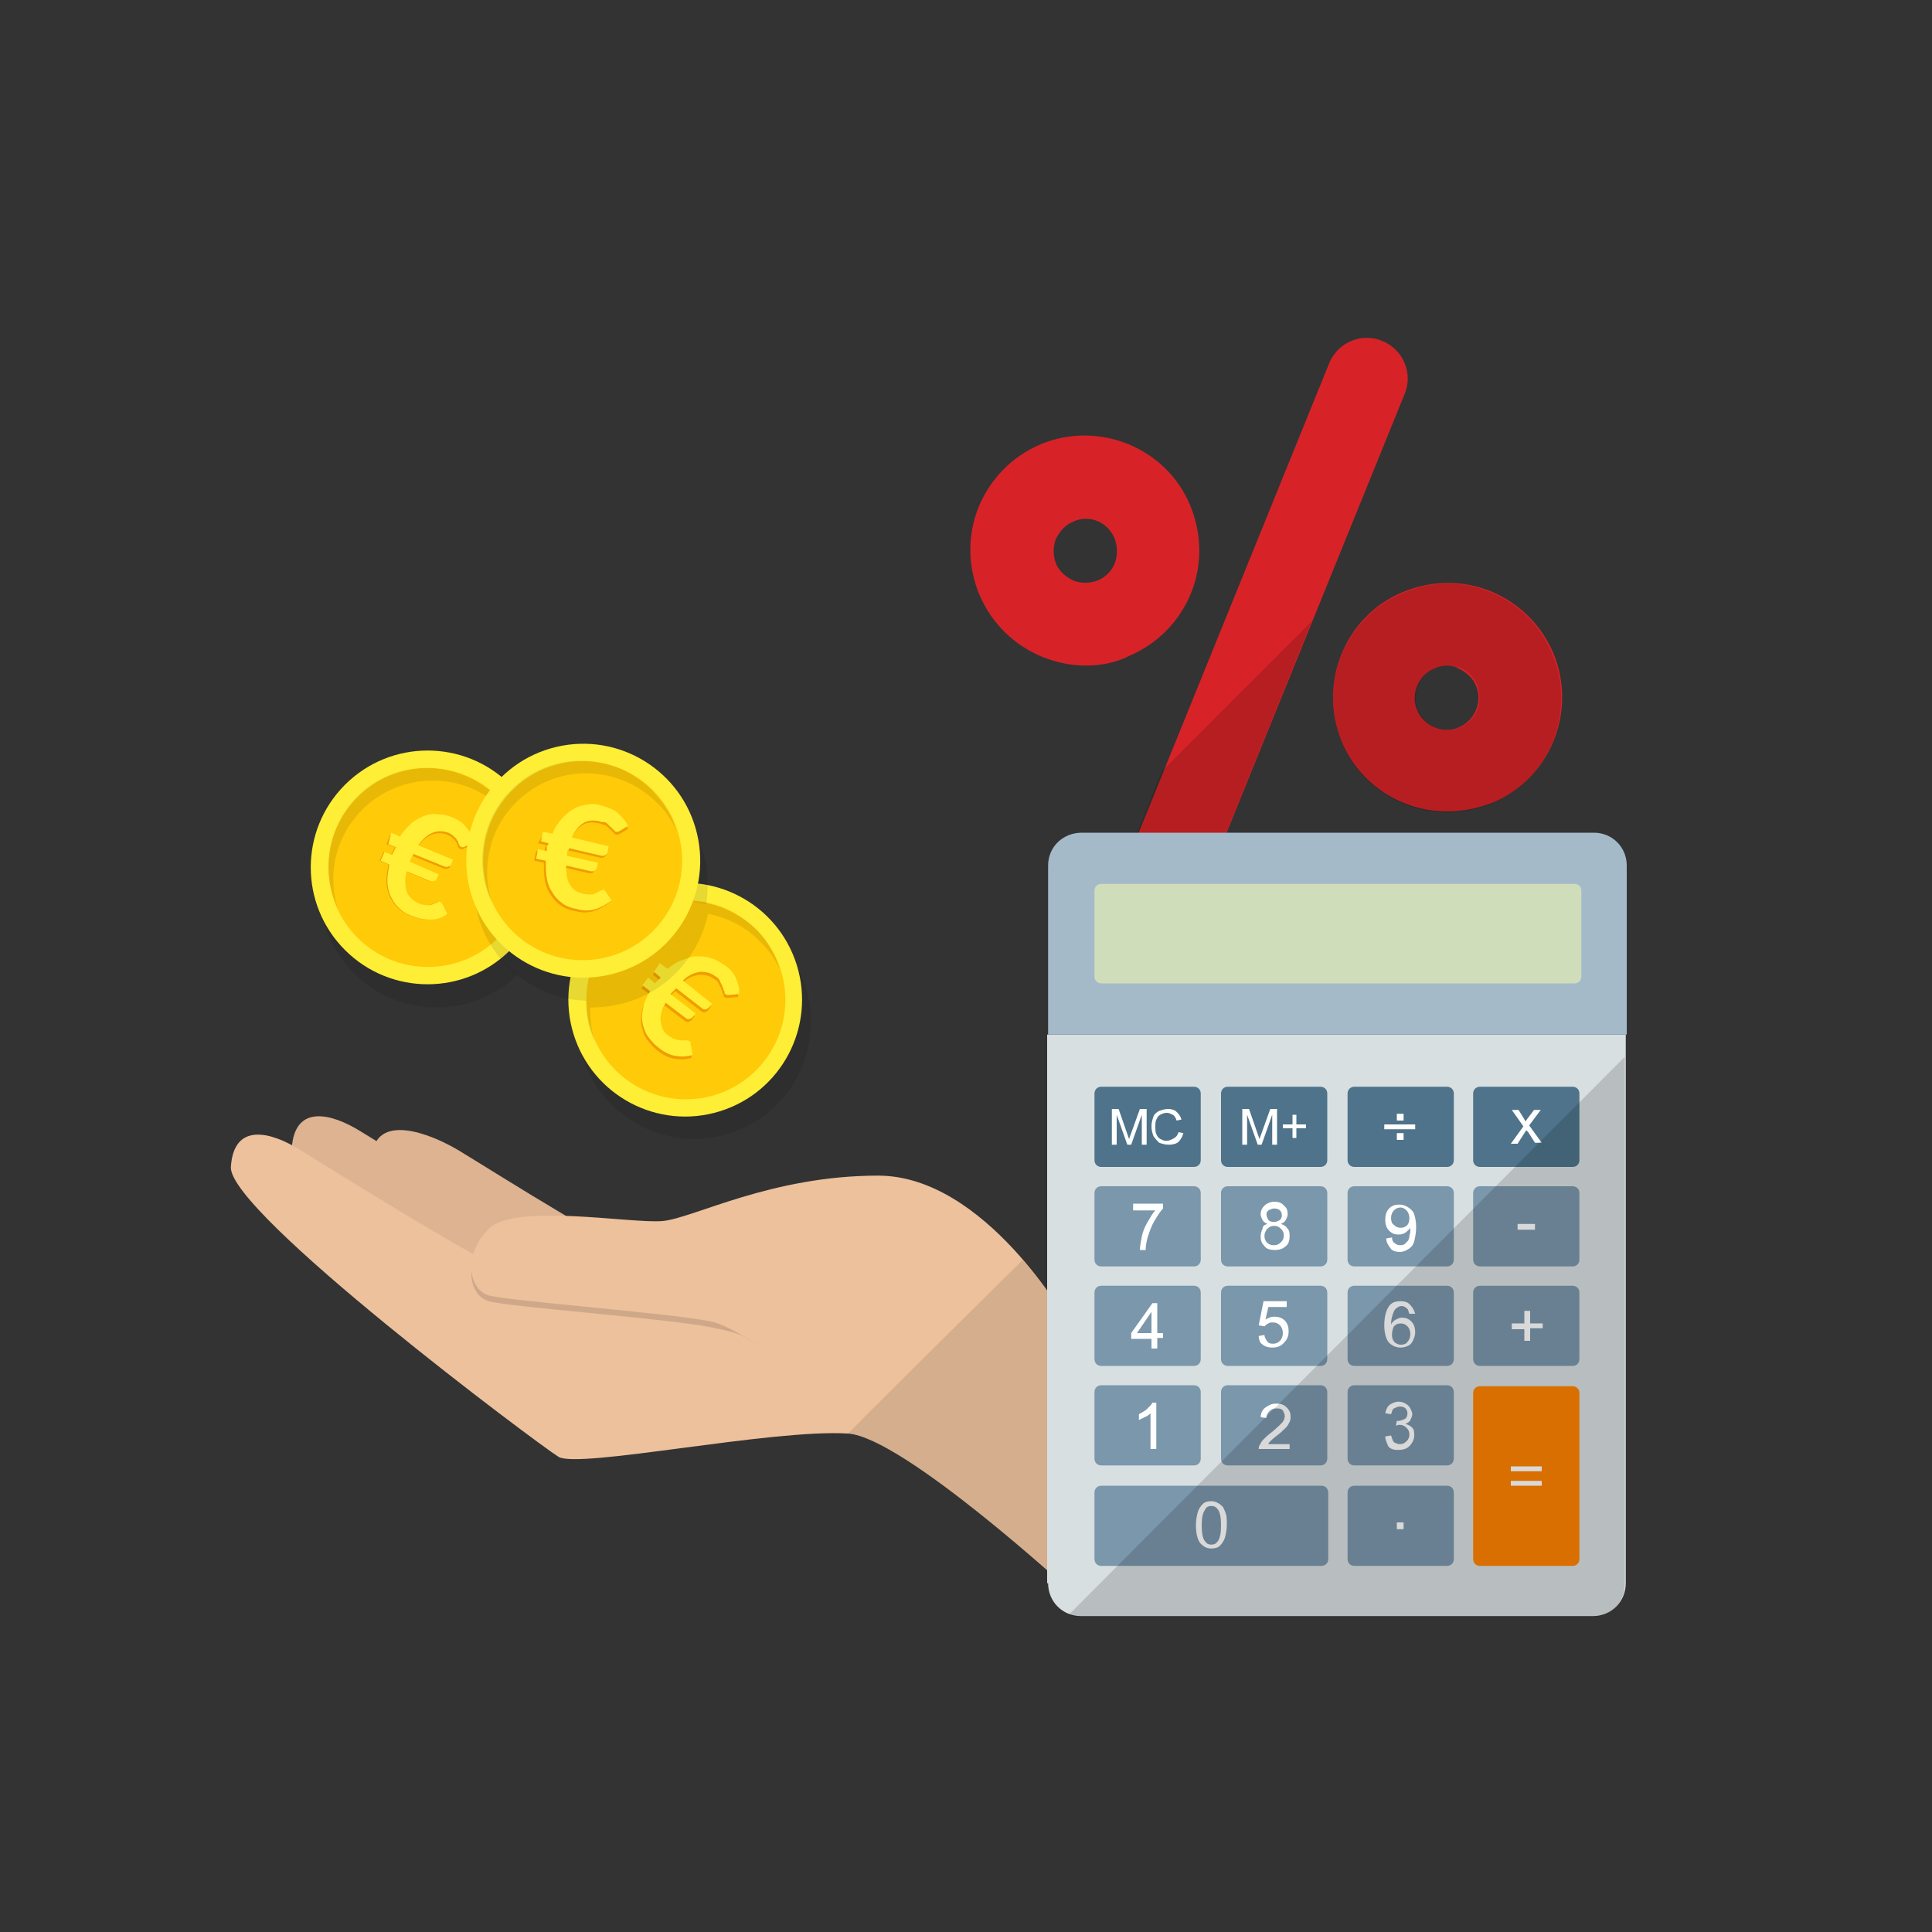 <?xml version="1.0" encoding="utf-8"?>
<!-- Generator: Adobe Illustrator 25.2.0, SVG Export Plug-In . SVG Version: 6.00 Build 0)  -->
<svg version="1.1" xmlns="http://www.w3.org/2000/svg" xmlns:xlink="http://www.w3.org/1999/xlink" x="0px" y="0px"
	 viewBox="0 0 200 200" style="enable-background:new 0 0 200 200;" xml:space="preserve">
<rect x="0" y="0" width="200" height="200" fill="#333333" stroke="none"/>
<style type="text/css">
	.st0{display:none;}
	.st1{display:inline;fill:#29768B;}
	.st2{display:inline;}
	.st3{fill:#7C7B7B;}
	.st4{opacity:0.5;fill:#525251;enable-background:new    ;}
	.st5{fill:#CECCCB;}
	.st6{fill:#A6D73E;}
	.st7{opacity:0.5;fill:#4D4C4C;enable-background:new    ;}
	.st8{fill:#188342;}
	.st9{fill:#F68838;}
	.st10{fill:#FCB941;}
	.st11{fill:#E22525;}
	.st12{fill:#F34136;}
	.st13{fill:#E7E7E7;}
	.st14{fill:#88C428;}
	.st15{fill:#A1C4E9;}
	.st16{fill:#FFCC67;}
	.st17{fill:#FFFFFF;}
	.st18{fill:#D72328;}
	.st19{fill:#E5E6E7;}
	.st20{fill:#4DA0D8;}
	.st21{fill:#525251;}
	.st22{fill:#448AB9;}
	.st23{fill:#E6E7E8;}
	.st24{fill:#333333;}
	.st25{fill:#3DADE0;}
	.st26{opacity:0.2;fill:#686969;}
	.st27{fill:#FFFFFF;enable-background:new    ;}
	.st28{enable-background:new    ;}
	.st29{fill:#E3E3E3;}
	.st30{fill:#B92A2D;}
	.st31{fill:#DDB392;}
	.st32{fill:#ECC19C;}
	.st33{opacity:0.15;fill:#231F20;}
	.st34{opacity:0.1;}
	.st35{fill:#DDDDDC;}
	.st36{opacity:0.2;fill:#7C7B7B;enable-background:new    ;}
	.st37{opacity:0.5;}
	.st38{opacity:0.8;fill:#A6D73E;enable-background:new    ;}
	.st39{fill:#C8BA98;}
	.st40{fill:#B5A181;}
	.st41{fill:#A09071;}
	.st42{opacity:0.6;}
	.st43{fill:#C6C9CB;}
	.st44{fill-rule:evenodd;clip-rule:evenodd;fill:#C6C9CB;}
	.st45{fill:#C3996B;}
	.st46{fill:#FCE8D9;}
	.st47{fill:#1B75BB;}
	.st48{opacity:0.2;fill:#24231C;enable-background:new    ;}
	.st49{fill-rule:evenodd;clip-rule:evenodd;fill:#9B7C55;}
	.st50{fill:#9B7C55;}
	.st51{opacity:0.2;fill:#0F1211;enable-background:new    ;}
	.st52{fill:#FFFFFF;fill-opacity:0.505;}
	.st53{fill:#E3E3E3;enable-background:new    ;}
	.st54{fill:#86BE57;}
	.st55{fill:#74A44C;}
	.st56{opacity:5.000000e-02;fill:#333333;}
	.st57{fill:#1A70B6;}
	.st58{fill:#F6C59E;}
	.st59{fill:#503448;}
	.st60{fill:#E42D2D;}
	.st61{fill:#7F3A26;}
	.st62{fill:#C98679;}
	.st63{fill:#F4B78E;}
	.st64{fill:#B97E64;}
	.st65{fill:#A56E56;}
	.st66{fill:#F3D9D4;}
	.st67{fill:#D28D75;}
	.st68{fill:#F8E5DF;}
	.st69{fill:#F2D2CA;}
	.st70{fill:#916036;}
	.st71{fill:#EBC5BD;}
	.st72{fill:#EA6C07;}
	.st73{fill:#E33C17;}
	.st74{fill:#FCAF3A;}
	.st75{fill:#E7C7BA;}
	.st76{fill:#8F5F40;}
	.st77{fill:#8DA8A4;}
	.st78{fill:#929992;}
	.st79{fill:#914427;}
	.st80{fill:#3BA4C3;}
	.st81{fill:#B38659;}
	.st82{fill:#7C427C;}
	.st83{fill:#9B479A;}
	.st84{fill:#BE1E2D;}
	.st85{fill:#F0AE74;}
	.st86{opacity:0.43;fill:#DC9964;}
	.st87{opacity:0.43;}
	.st88{fill:#DC9964;}
	.st89{fill:#F6E2CA;}
	.st90{opacity:9.000000e-02;}
	.st91{fill:#FEEE36;}
	.st92{fill:#FFCA08;}
	.st93{fill:#F09D00;}
	.st94{fill:#FFEE34;}
	.st95{opacity:0.15;}
	.st96{opacity:5.000000e-02;}
	.st97{fill:#D8DFE1;}
	.st98{fill:#7A97AB;}
	.st99{fill:#4E738A;}
	.st100{fill:#A5BAC9;}
	.st101{fill:#CFDDBB;}
	.st102{fill:#FF8300;}
	.st103{opacity:0.4;fill:#FFFFFF;enable-background:new    ;}
	.st104{fill:#CFCCCC;}
	.st105{fill:#A9A8A7;}
	.st106{fill:#989898;}
	.st107{fill:#686969;}
	.st108{fill:#F68637;}
	.st109{opacity:0.35;fill:#1C1717;enable-background:new    ;}
	.st110{fill:none;stroke:#FCB941;stroke-width:0.348;stroke-miterlimit:2.989;}
	.st111{fill:none;stroke:#FFCC67;stroke-width:0.477;stroke-miterlimit:2.989;}
	.st112{opacity:0.75;fill:#E2E2E1;enable-background:new    ;}
	.st113{opacity:0.15;enable-background:new    ;}
	.st114{fill:#A87C4F;}
	.st115{fill:none;stroke:#FCB941;stroke-width:0.248;stroke-miterlimit:2.671;}
	.st116{fill:none;stroke:#FFCC67;stroke-width:0.34;stroke-miterlimit:2.671;}
	.st117{fill:#51BAE6;}
	.st118{fill:#E2E2E1;}
	.st119{opacity:0.5;fill:#FFFFFF;enable-background:new    ;}
	.st120{fill:#CFCCB7;}
	.st121{fill:#F2F2F2;}
	.st122{fill:#DA9843;}
	.st123{fill:#9A1E27;}
	.st124{fill:#D7D4BD;}
	.st125{fill:#B4B4B4;}
	.st126{opacity:0.2;fill:#141411;enable-background:new    ;}
	.st127{opacity:0.15;fill:#1C1818;enable-background:new    ;}
	.st128{opacity:0.9;fill:#FFFFFF;enable-background:new    ;}
	.st129{fill:#2D2D2D;}
	.st130{fill:#BE232B;}
	.st131{fill-rule:evenodd;clip-rule:evenodd;fill:#4D4C4C;}
	.st132{fill:#4D4C4C;}
	.st133{fill:none;stroke:#929497;stroke-width:0.129;stroke-linecap:round;stroke-miterlimit:2.892;}
	.st134{fill-opacity:0.173;}
	.st135{fill:#C7CBD5;}
	.st136{fill-rule:evenodd;clip-rule:evenodd;fill:#929497;}
	.st137{fill-rule:evenodd;clip-rule:evenodd;fill:#7C427C;}
	.st138{fill-rule:evenodd;clip-rule:evenodd;fill:#333333;}
	.st139{fill-rule:evenodd;clip-rule:evenodd;fill:#9B479A;}
	.st140{fill:#AF3428;}
	.st141{fill:#666768;}
	.st142{fill-rule:evenodd;clip-rule:evenodd;}
	.st143{fill-rule:evenodd;clip-rule:evenodd;fill:#FFCA33;}
	.st144{fill:#FFFFFF;fill-opacity:0.583;}
	.st145{fill:#A6A8AB;}
	.st146{fill-rule:evenodd;clip-rule:evenodd;fill:#566C35;}
	.st147{fill-rule:evenodd;clip-rule:evenodd;fill:#8DBF44;}
	.st148{fill:#A02023;}
	.st149{fill-rule:evenodd;clip-rule:evenodd;fill:#566F32;}
	.st150{fill:#E3B4D3;}
	.st151{fill:#C098B8;}
	.st152{fill:#CCEAE9;}
	.st153{fill:#167038;}
	.st154{fill:#1C65A0;}
</style>
<g id="azzurro_sito" class="st0">
</g>
<g id="illu">
	<g>
		<path class="st31" d="M94.1,146.5c-7.9-0.5-28,3.7-30,2.4c-2.1-1.3-34.2-25.3-33.9-30c0.3-4.7,4.2-3.6,7.1-1.8
			c3,1.8,20.6,13,24.4,13.9c3.8,0.9,38.1-4.3,40-1.9C103.6,131.3,99.8,146.9,94.1,146.5z"/>
		<path class="st31" d="M38.5,119.8c0.3-4.7,6-2.5,9-0.7c3,1.8,18.7,11.8,22.5,12.7C73.9,132.7,38.2,124.5,38.5,119.8z"/>
		<path class="st32" d="M110.8,164.7c0,0-17.3-15.9-23-16.3c-7.9-0.5-28,3.7-30,2.4c-2.1-1.3-34.2-25.3-33.9-30
			c0.3-4.7,4.2-3.6,7.1-1.8c3,1.8,20.6,13,24.4,13.9c3.8,0.9,38.1-4.3,40-1.9s26,11.1,26,11.1L110.8,164.7z"/>
		<path class="st33" d="M110.5,137.4c0,0-8.5-15.1-19.6-15.1s-19.1,4.2-22.3,4.5c-3.2,0.3-15.3-1.7-18,1c-2.7,2.7-2.1,6.3,0,6.9
			c2.1,0.6,18.6,1.8,23,2.7c4.4,0.9,2.5,0.8,7.3,3.1c4.7,2.3,10.4,1.3,10.4,1.3L110.5,137.4z"/>
		<path class="st32" d="M110.5,136.8c0,0-8.5-15.1-19.6-15.1s-19.1,4.4-22.3,4.7c-3.2,0.3-15.3-1.9-18,0.8c-2.7,2.7-2.1,6.3,0,6.9
			c2.1,0.6,18.6,1.8,23,2.7c4.4,0.9,16,11.3,20.8,13.6c4.7,2.3,16.4,11.6,16.4,11.6l10.6-18.6L110.5,136.8z"/>
	</g>
	<path class="st34" d="M105.8,130.4c0,0,2.2,2.3,4.7,6.4c2.3,1.4,5,3,5,3l5.9,2.2l-0.4,1l0.4,0.3l-10.6,21.4c0,0-17.4-16-23-16.3
		c2.4-2.5,17.9-17.8,17.9-17.8L105.8,130.4z"/>
	<g>
		<g>
			<g>
				<g>
					<path class="st18" d="M120.8,94.4c-0.5,0-1.1-0.1-1.6-0.3c-2.2-0.9-3.2-3.4-2.3-5.5l20.7-51c0.9-2.2,3.4-3.2,5.5-2.3
						c2.2,0.9,3.2,3.4,2.3,5.5l-20.7,51C124.1,93.4,122.5,94.4,120.8,94.4z"/>
				</g>
				<g>
					<path class="st18" d="M112.4,68.9c-1.5,0-3-0.3-4.5-0.9c-2.9-1.2-5.2-3.4-6.5-6.4c-1.2-2.9-1.3-6.1-0.1-9.1
						c1.2-2.9,3.4-5.2,6.4-6.5c6-2.5,13,0.3,15.5,6.3l0,0c1.2,2.9,1.3,6.1,0.1,9.1c-1.2,2.9-3.4,5.2-6.4,6.5
						C115.5,68.6,114,68.9,112.4,68.9z M112.4,53.7c-0.4,0-0.9,0.1-1.3,0.3c-0.8,0.3-1.4,1-1.8,1.8c-0.3,0.8-0.3,1.7,0,2.5
						c0.3,0.8,1,1.4,1.8,1.8c0.8,0.3,1.7,0.3,2.5,0c0.8-0.3,1.5-1,1.8-1.8c0.3-0.8,0.3-1.7,0-2.5C114.9,54.5,113.7,53.7,112.4,53.7z
						"/>
				</g>
				<g>
					<path class="st18" d="M149.8,84c-4.6,0-9-2.7-10.9-7.2c-2.5-6,0.3-13,6.3-15.5c2.9-1.2,6.1-1.3,9.1-0.1
						c2.9,1.2,5.2,3.4,6.5,6.4c2.5,6-0.3,13-6.3,15.5C152.9,83.7,151.4,84,149.8,84z M149.8,68.9c-0.4,0-0.9,0.1-1.3,0.3
						c-1.7,0.7-2.5,2.7-1.8,4.3c0.7,1.7,2.7,2.5,4.3,1.8c1.7-0.7,2.5-2.7,1.8-4.3l0,0c-0.3-0.8-1-1.4-1.8-1.8
						C150.7,69,150.2,68.9,149.8,68.9z"/>
				</g>
			</g>
			<g class="st95">
				<path d="M119.2,94.1c0.5,0.2,1.1,0.3,1.6,0.3c1.7,0,3.3-1,3.9-2.7l11.1-27.4l-15.5,15.5l-3.5,8.7
					C115.9,90.8,117,93.2,119.2,94.1z"/>
				<path d="M154.3,61.3c-2.9-1.2-6.1-1.2-9.1,0.1c-6,2.5-8.8,9.5-6.3,15.5c1.9,4.5,6.3,7.2,10.9,7.2c1.5,0,3.1-0.3,4.6-0.9
					c6-2.5,8.8-9.5,6.3-15.5C159.5,64.8,157.2,62.5,154.3,61.3z M151.1,75.3c-1.7,0.7-3.6-0.1-4.3-1.8c-0.7-1.7,0.1-3.6,1.8-4.3
					c0.4-0.2,0.9-0.3,1.3-0.3c0.4,0,0.8,0.1,1.2,0.2c0.8,0.3,1.5,1,1.8,1.8C153.6,72.7,152.8,74.6,151.1,75.3z"/>
			</g>
		</g>
		<g>
			<g>
				<path class="st97" d="M108.5,163.9c0,1.9,1.5,3.4,3.4,3.4h53c1.9,0,3.4-1.5,3.4-3.4v-56.8h-59.9V163.9z"/>
				<path class="st98" d="M124.3,130.4c0,0.4-0.3,0.7-0.7,0.7H114c-0.4,0-0.7-0.3-0.7-0.7v-6.9c0-0.4,0.3-0.7,0.7-0.7h9.6
					c0.4,0,0.7,0.3,0.7,0.7V130.4z"/>
				<path class="st98" d="M137.4,130.4c0,0.4-0.3,0.7-0.7,0.7h-9.6c-0.4,0-0.7-0.3-0.7-0.7v-6.9c0-0.4,0.3-0.7,0.7-0.7h9.6
					c0.4,0,0.7,0.3,0.7,0.7V130.4z"/>
				<path class="st98" d="M150.5,130.4c0,0.4-0.3,0.7-0.7,0.7h-9.6c-0.4,0-0.7-0.3-0.7-0.7v-6.9c0-0.4,0.3-0.7,0.7-0.7h9.6
					c0.4,0,0.7,0.3,0.7,0.7V130.4z"/>
				<path class="st98" d="M163.5,130.4c0,0.4-0.3,0.7-0.7,0.7h-9.6c-0.4,0-0.7-0.3-0.7-0.7v-6.9c0-0.4,0.3-0.7,0.7-0.7h9.6
					c0.4,0,0.7,0.3,0.7,0.7V130.4z"/>
				<path class="st99" d="M124.3,120.1c0,0.4-0.3,0.7-0.7,0.7H114c-0.4,0-0.7-0.3-0.7-0.7v-6.9c0-0.4,0.3-0.7,0.7-0.7h9.6
					c0.4,0,0.7,0.3,0.7,0.7V120.1z"/>
				<path class="st99" d="M137.4,120.1c0,0.4-0.3,0.7-0.7,0.7h-9.6c-0.4,0-0.7-0.3-0.7-0.7v-6.9c0-0.4,0.3-0.7,0.7-0.7h9.6
					c0.4,0,0.7,0.3,0.7,0.7V120.1z"/>
				<path class="st99" d="M150.5,120.1c0,0.4-0.3,0.7-0.7,0.7h-9.6c-0.4,0-0.7-0.3-0.7-0.7v-6.9c0-0.4,0.3-0.7,0.7-0.7h9.6
					c0.4,0,0.7,0.3,0.7,0.7V120.1z"/>
				<path class="st99" d="M163.5,120.1c0,0.4-0.3,0.7-0.7,0.7h-9.6c-0.4,0-0.7-0.3-0.7-0.7v-6.9c0-0.4,0.3-0.7,0.7-0.7h9.6
					c0.4,0,0.7,0.3,0.7,0.7V120.1z"/>
				<path class="st100" d="M108.5,89.6v17.5h59.9V89.6c0-1.9-1.5-3.4-3.4-3.4h-53C110,86.2,108.5,87.7,108.5,89.6z"/>
				<path class="st101" d="M155.7,91.5c-0.4,0-1,0-1.4,0h-1.1c-0.4,0-1,0-1.4,0h-0.7c-0.4,0-1,0-1.4,0h-9.6c-0.4,0-1,0-1.4,0h-0.7
					c-0.4,0-1,0-1.4,0h-9.6c-0.4,0-1,0-1.4,0H114c-0.4,0-0.7,0.3-0.7,0.7v8.9c0,0.4,0.3,0.7,0.7,0.7h11.7c0.4,0,1,0,1.4,0h9.6
					c0.4,0,1,0,1.4,0h0.7c0.4,0,1,0,1.4,0h9.6c0.4,0,1,0,1.4,0h0.7c0.4,0,1,0,1.4,0h1.1c0.4,0,1,0,1.4,0h7.2c0.4,0,0.7-0.3,0.7-0.7
					v-8.9c0-0.4-0.3-0.7-0.7-0.7H155.7z"/>
				<path class="st98" d="M124.3,140.7c0,0.4-0.3,0.7-0.7,0.7H114c-0.4,0-0.7-0.3-0.7-0.7v-6.9c0-0.4,0.3-0.7,0.7-0.7h9.6
					c0.4,0,0.7,0.3,0.7,0.7V140.7z"/>
				<path class="st98" d="M137.4,140.7c0,0.4-0.3,0.7-0.7,0.7h-9.6c-0.4,0-0.7-0.3-0.7-0.7v-6.9c0-0.4,0.3-0.7,0.7-0.7h9.6
					c0.4,0,0.7,0.3,0.7,0.7V140.7z"/>
				<path class="st98" d="M150.5,140.7c0,0.4-0.3,0.7-0.7,0.7h-9.6c-0.4,0-0.7-0.3-0.7-0.7v-6.9c0-0.4,0.3-0.7,0.7-0.7h9.6
					c0.4,0,0.7,0.3,0.7,0.7V140.7z"/>
				<path class="st98" d="M163.5,140.7c0,0.4-0.3,0.7-0.7,0.7h-9.6c-0.4,0-0.7-0.3-0.7-0.7v-6.9c0-0.4,0.3-0.7,0.7-0.7h9.6
					c0.4,0,0.7,0.3,0.7,0.7V140.7z"/>
				<path class="st98" d="M124.3,151c0,0.4-0.3,0.7-0.7,0.7H114c-0.4,0-0.7-0.3-0.7-0.7v-6.9c0-0.4,0.3-0.7,0.7-0.7h9.6
					c0.4,0,0.7,0.3,0.7,0.7V151z"/>
				<path class="st98" d="M137.4,151c0,0.4-0.3,0.7-0.7,0.7h-9.6c-0.4,0-0.7-0.3-0.7-0.7v-6.9c0-0.4,0.3-0.7,0.7-0.7h9.6
					c0.4,0,0.7,0.3,0.7,0.7V151z"/>
				<path class="st98" d="M150.5,151c0,0.4-0.3,0.7-0.7,0.7h-9.6c-0.4,0-0.7-0.3-0.7-0.7v-6.9c0-0.4,0.3-0.7,0.7-0.7h9.6
					c0.4,0,0.7,0.3,0.7,0.7V151z"/>
				<path class="st98" d="M131.1,153.8c-0.4,0-1,0-1.4,0h-2.7c-0.4,0-1,0-1.4,0H114c-0.4,0-0.7,0.3-0.7,0.7v6.9
					c0,0.4,0.3,0.7,0.7,0.7h11.7c0.4,0,1,0,1.4,0h2.7c0.4,0,1,0,1.4,0h5.6c0.4,0,0.7-0.3,0.7-0.7v-6.9c0-0.4-0.3-0.7-0.7-0.7H131.1z
					"/>
				<path class="st98" d="M150.5,161.4c0,0.4-0.3,0.7-0.7,0.7h-9.6c-0.4,0-0.7-0.3-0.7-0.7v-6.9c0-0.4,0.3-0.7,0.7-0.7h9.6
					c0.4,0,0.7,0.3,0.7,0.7V161.4z"/>
				<path class="st102" d="M153.2,143.5c-0.4,0-0.7,0.3-0.7,0.7v8.9c0,0.4,0,1,0,1.4v0.7c0,0.4,0,1,0,1.4v4.8c0,0.4,0.3,0.7,0.7,0.7
					h9.6c0.4,0,0.7-0.3,0.7-0.7v-4.8c0-0.4,0-1,0-1.4v-0.7c0-0.4,0-1,0-1.4v-8.9c0-0.4-0.3-0.7-0.7-0.7H153.2z"/>
				<g>
					<path class="st17" d="M115.1,118.5v-3.7h0.7l0.9,2.6c0.1,0.2,0.1,0.4,0.2,0.5c0-0.1,0.1-0.3,0.2-0.6l0.9-2.5h0.7v3.7h-0.5v-3.1
						l-1.1,3.1h-0.4l-1.1-3.1v3.1H115.1z"/>
					<path class="st17" d="M122,117.2l0.5,0.1c-0.1,0.4-0.3,0.7-0.5,0.9s-0.6,0.3-1,0.3c-0.4,0-0.7-0.1-1-0.2
						c-0.2-0.2-0.4-0.4-0.6-0.7c-0.1-0.3-0.2-0.6-0.2-1c0-0.4,0.1-0.7,0.2-1c0.1-0.3,0.4-0.5,0.6-0.6c0.3-0.1,0.6-0.2,0.9-0.2
						c0.4,0,0.7,0.1,0.9,0.3c0.2,0.2,0.4,0.4,0.5,0.8l-0.5,0.1c-0.1-0.3-0.2-0.5-0.4-0.6c-0.2-0.1-0.4-0.2-0.6-0.2
						c-0.3,0-0.5,0.1-0.7,0.2c-0.2,0.1-0.3,0.3-0.4,0.5c-0.1,0.2-0.1,0.5-0.1,0.7c0,0.3,0,0.6,0.1,0.8c0.1,0.2,0.2,0.4,0.4,0.5
						c0.2,0.1,0.4,0.2,0.6,0.2c0.3,0,0.5-0.1,0.7-0.2C121.8,117.7,121.9,117.5,122,117.2z"/>
				</g>
				<g>
					<path class="st17" d="M128.6,118.5v-3.7h0.7l0.9,2.6c0.1,0.2,0.1,0.4,0.2,0.5c0-0.1,0.1-0.3,0.2-0.6l0.9-2.5h0.7v3.7h-0.5v-3.1
						l-1.1,3.1h-0.4l-1.1-3.1v3.1H128.6z"/>
					<path class="st17" d="M133.8,117.8v-1h-1v-0.4h1v-1h0.4v1h1v0.4h-1v1H133.8z"/>
				</g>
				<path class="st17" d="M146.5,116.9h-3.2v-0.5h3.2V116.9z M144.6,116v-0.7h0.7v0.7H144.6z M144.6,118v-0.7h0.7v0.7H144.6z"/>
				<path class="st17" d="M156.4,118.4l1.3-1.8l-1.2-1.7h0.7l0.5,0.8c0.1,0.2,0.2,0.3,0.2,0.4c0.1-0.1,0.2-0.3,0.3-0.4l0.6-0.8h0.7
					l-1.2,1.6l1.3,1.8h-0.7l-0.7-1.1L158,117l-0.9,1.4H156.4z"/>
				<path class="st17" d="M117.3,125.2v-0.6h3.1v0.5c-0.3,0.3-0.6,0.8-0.9,1.3c-0.3,0.5-0.5,1.1-0.7,1.7c-0.1,0.4-0.2,0.8-0.2,1.3
					h-0.6c0-0.4,0.1-0.8,0.2-1.4c0.1-0.5,0.3-1,0.6-1.5c0.3-0.5,0.5-0.9,0.8-1.2H117.3z"/>
				<path class="st17" d="M131.2,126.7c-0.2-0.1-0.4-0.2-0.5-0.4c-0.1-0.2-0.2-0.4-0.2-0.6c0-0.3,0.1-0.6,0.4-0.9
					c0.2-0.2,0.6-0.4,1-0.4c0.4,0,0.8,0.1,1,0.4c0.3,0.2,0.4,0.5,0.4,0.9c0,0.2-0.1,0.4-0.2,0.6c-0.1,0.2-0.3,0.3-0.5,0.4
					c0.3,0.1,0.5,0.2,0.7,0.5c0.2,0.2,0.2,0.5,0.2,0.8c0,0.4-0.1,0.8-0.4,1c-0.3,0.3-0.7,0.4-1.1,0.4c-0.5,0-0.9-0.1-1.1-0.4
					c-0.3-0.3-0.4-0.6-0.4-1c0-0.3,0.1-0.6,0.2-0.8C130.7,126.9,130.9,126.8,131.2,126.7z M130.9,127.9c0,0.2,0,0.3,0.1,0.5
					c0.1,0.2,0.2,0.3,0.4,0.4c0.2,0.1,0.3,0.1,0.5,0.1c0.3,0,0.5-0.1,0.7-0.3s0.3-0.4,0.3-0.7c0-0.3-0.1-0.5-0.3-0.7
					c-0.2-0.2-0.4-0.3-0.7-0.3c-0.3,0-0.5,0.1-0.7,0.3C131,127.4,130.9,127.7,130.9,127.9z M131.1,125.7c0,0.2,0.1,0.4,0.2,0.6
					c0.1,0.1,0.3,0.2,0.6,0.2c0.2,0,0.4-0.1,0.6-0.2c0.1-0.1,0.2-0.3,0.2-0.5c0-0.2-0.1-0.4-0.2-0.5c-0.1-0.1-0.3-0.2-0.6-0.2
					c-0.2,0-0.4,0.1-0.6,0.2C131.2,125.4,131.1,125.5,131.1,125.7z"/>
				<path class="st17" d="M143.5,128.2l0.6-0.1c0,0.3,0.1,0.5,0.3,0.6c0.1,0.1,0.3,0.2,0.5,0.2c0.2,0,0.3,0,0.5-0.1
					c0.1-0.1,0.2-0.2,0.3-0.3c0.1-0.1,0.2-0.3,0.2-0.6c0.1-0.2,0.1-0.5,0.1-0.7c0,0,0-0.1,0-0.1c-0.1,0.2-0.3,0.3-0.5,0.5
					c-0.2,0.1-0.4,0.2-0.7,0.2c-0.4,0-0.7-0.1-1-0.4c-0.3-0.3-0.4-0.7-0.4-1.1c0-0.5,0.1-0.9,0.4-1.2c0.3-0.3,0.6-0.4,1.1-0.4
					c0.3,0,0.6,0.1,0.9,0.3c0.3,0.2,0.5,0.4,0.6,0.7c0.1,0.3,0.2,0.8,0.2,1.3c0,0.6-0.1,1.1-0.2,1.5c-0.1,0.4-0.3,0.6-0.6,0.8
					c-0.3,0.2-0.6,0.3-0.9,0.3c-0.4,0-0.7-0.1-0.9-0.3C143.7,128.9,143.5,128.6,143.5,128.2z M145.9,126.1c0-0.3-0.1-0.6-0.3-0.8
					c-0.2-0.2-0.4-0.3-0.6-0.3c-0.3,0-0.5,0.1-0.7,0.3c-0.2,0.2-0.3,0.5-0.3,0.8c0,0.3,0.1,0.6,0.3,0.7c0.2,0.2,0.4,0.3,0.7,0.3
					c0.3,0,0.5-0.1,0.7-0.3C145.8,126.7,145.9,126.4,145.9,126.1z"/>
				<path class="st17" d="M157.1,127.3v-0.6h1.8v0.6H157.1z"/>
				<path class="st17" d="M119.2,139.7v-1.1h-2.1V138l2.2-3.1h0.5v3.1h0.6v0.5h-0.6v1.1H119.2z M119.2,138v-2.2l-1.5,2.2H119.2z"/>
				<path class="st17" d="M130.3,138.3l0.6-0.1c0,0.3,0.2,0.5,0.3,0.7c0.2,0.2,0.4,0.2,0.6,0.2c0.3,0,0.5-0.1,0.7-0.3
					c0.2-0.2,0.3-0.5,0.3-0.8c0-0.3-0.1-0.6-0.3-0.8c-0.2-0.2-0.4-0.3-0.7-0.3c-0.2,0-0.4,0-0.5,0.1c-0.2,0.1-0.3,0.2-0.4,0.3
					l-0.6-0.1l0.5-2.5h2.4v0.6h-1.9l-0.3,1.3c0.3-0.2,0.6-0.3,0.9-0.3c0.4,0,0.8,0.1,1.1,0.4c0.3,0.3,0.4,0.7,0.4,1.1
					c0,0.4-0.1,0.8-0.4,1.1c-0.3,0.4-0.7,0.6-1.3,0.6c-0.4,0-0.8-0.1-1.1-0.4C130.5,139.1,130.3,138.7,130.3,138.3z"/>
				<path class="st17" d="M146.5,136l-0.6,0c-0.1-0.2-0.1-0.4-0.2-0.5c-0.2-0.2-0.4-0.3-0.6-0.3c-0.2,0-0.4,0.1-0.5,0.2
					c-0.2,0.1-0.3,0.3-0.4,0.6c-0.1,0.3-0.2,0.6-0.2,1.1c0.1-0.2,0.3-0.4,0.5-0.5c0.2-0.1,0.4-0.2,0.6-0.2c0.4,0,0.7,0.1,1,0.4
					c0.3,0.3,0.4,0.7,0.4,1.1c0,0.3-0.1,0.6-0.2,0.8c-0.1,0.3-0.3,0.5-0.5,0.6c-0.2,0.1-0.5,0.2-0.8,0.2c-0.5,0-0.9-0.2-1.2-0.5
					s-0.5-1-0.5-1.8c0-0.9,0.2-1.6,0.5-2c0.3-0.4,0.7-0.5,1.2-0.5c0.4,0,0.7,0.1,0.9,0.3C146.3,135.4,146.4,135.7,146.5,136z
					 M144.1,138.1c0,0.2,0,0.4,0.1,0.6c0.1,0.2,0.2,0.3,0.4,0.4c0.2,0.1,0.3,0.1,0.5,0.1c0.2,0,0.5-0.1,0.6-0.3
					c0.2-0.2,0.3-0.5,0.3-0.8c0-0.3-0.1-0.6-0.3-0.8c-0.2-0.2-0.4-0.3-0.7-0.3c-0.3,0-0.5,0.1-0.7,0.3
					C144.2,137.5,144.1,137.8,144.1,138.1z"/>
				<path class="st17" d="M157.8,138.9v-1.3h-1.3V137h1.3v-1.3h0.6v1.3h1.3v0.5h-1.3v1.3H157.8z"/>
				<path class="st17" d="M119.7,150h-0.6v-3.7c-0.1,0.1-0.3,0.3-0.6,0.4c-0.2,0.1-0.4,0.2-0.6,0.3v-0.6c0.3-0.2,0.6-0.3,0.9-0.6
					c0.2-0.2,0.4-0.4,0.5-0.6h0.4V150z"/>
				<path class="st17" d="M133.5,149.4v0.6h-3.2c0-0.1,0-0.3,0.1-0.4c0.1-0.2,0.2-0.4,0.4-0.6c0.2-0.2,0.4-0.4,0.8-0.7
					c0.5-0.4,0.9-0.8,1.1-1c0.2-0.2,0.3-0.5,0.3-0.7c0-0.2-0.1-0.4-0.2-0.6c-0.2-0.2-0.4-0.2-0.7-0.2c-0.3,0-0.5,0.1-0.7,0.3
					c-0.2,0.2-0.3,0.4-0.3,0.7l-0.6-0.1c0-0.4,0.2-0.8,0.5-1c0.3-0.2,0.6-0.4,1.1-0.4c0.5,0,0.8,0.1,1.1,0.4
					c0.3,0.3,0.4,0.6,0.4,0.9c0,0.2,0,0.4-0.1,0.6c-0.1,0.2-0.2,0.4-0.4,0.6c-0.2,0.2-0.5,0.5-0.9,0.8c-0.4,0.3-0.6,0.5-0.7,0.6
					c-0.1,0.1-0.2,0.2-0.2,0.3H133.5z"/>
				<path class="st17" d="M143.4,148.7l0.6-0.1c0.1,0.3,0.2,0.6,0.3,0.7c0.2,0.1,0.4,0.2,0.6,0.2c0.3,0,0.5-0.1,0.7-0.3
					c0.2-0.2,0.3-0.4,0.3-0.7c0-0.3-0.1-0.5-0.3-0.7c-0.2-0.2-0.4-0.3-0.7-0.3c-0.1,0-0.2,0-0.4,0.1l0.1-0.5c0,0,0.1,0,0.1,0
					c0.2,0,0.5-0.1,0.7-0.2c0.2-0.1,0.3-0.3,0.3-0.6c0-0.2-0.1-0.4-0.2-0.5c-0.1-0.1-0.3-0.2-0.6-0.2c-0.2,0-0.4,0.1-0.6,0.2
					c-0.2,0.1-0.2,0.4-0.3,0.6l-0.6-0.1c0.1-0.4,0.2-0.7,0.5-0.9c0.3-0.2,0.6-0.3,0.9-0.3c0.3,0,0.5,0.1,0.7,0.2
					c0.2,0.1,0.4,0.3,0.5,0.5c0.1,0.2,0.2,0.4,0.2,0.6c0,0.2-0.1,0.4-0.2,0.6c-0.1,0.2-0.3,0.3-0.5,0.4c0.3,0.1,0.5,0.2,0.7,0.4
					c0.2,0.2,0.2,0.5,0.2,0.8c0,0.4-0.2,0.8-0.5,1.1c-0.3,0.3-0.7,0.4-1.2,0.4c-0.4,0-0.8-0.1-1-0.4
					C143.6,149.4,143.4,149.1,143.4,148.7z"/>
				<path class="st17" d="M159.6,152.3h-3.2v-0.5h3.2V152.3z M159.6,153.8h-3.2v-0.5h3.2V153.8z"/>
				<path class="st17" d="M123.8,157.9c0-0.6,0.1-1,0.2-1.4c0.1-0.3,0.3-0.6,0.5-0.8c0.2-0.2,0.5-0.3,0.9-0.3c0.3,0,0.5,0.1,0.7,0.2
					c0.2,0.1,0.4,0.3,0.5,0.4c0.1,0.2,0.2,0.4,0.3,0.7c0.1,0.3,0.1,0.7,0.1,1.1c0,0.6-0.1,1-0.2,1.4c-0.1,0.3-0.3,0.6-0.5,0.8
					c-0.2,0.2-0.5,0.3-0.9,0.3c-0.5,0-0.8-0.2-1.1-0.5C124,159.5,123.8,158.8,123.8,157.9z M124.4,157.9c0,0.8,0.1,1.3,0.3,1.6
					c0.2,0.3,0.4,0.4,0.7,0.4s0.5-0.1,0.7-0.4c0.2-0.3,0.3-0.8,0.3-1.6c0-0.8-0.1-1.3-0.3-1.6c-0.2-0.3-0.4-0.4-0.7-0.4
					c-0.3,0-0.5,0.1-0.6,0.3C124.5,156.6,124.4,157.1,124.4,157.9z"/>
				<path class="st17" d="M144.6,158.3v-0.7h0.7v0.7H144.6z"/>
			</g>
		</g>
		<g class="st95">
			<path d="M111.8,167.4h53c1.9,0,3.4-1.5,3.4-3.4v-54.6l-57.6,57.8C111,167.3,111.4,167.4,111.8,167.4z"/>
		</g>
	</g>
	
		<ellipse transform="matrix(0.976 -0.217 0.217 0.976 -21.272 18.147)" class="st90" cx="71.9" cy="105.8" rx="12.1" ry="12.1"/>
	<g>
		
			<ellipse transform="matrix(0.955 -0.295 0.295 0.955 -27.405 25.592)" class="st91" cx="71" cy="103.5" rx="12.1" ry="12.1"/>
		<circle class="st92" cx="71" cy="103.5" r="10.3"/>
	</g>
	<path class="st90" d="M52.5,99.9c-4.7-4.8-4.6-12.4,0.2-17.1c0,0,0.1-0.1,0.1-0.1c-2.1-1.7-4.7-2.6-7.6-2.6
		c-6.7,0-12.1,5.4-12.1,12.1c0,6.7,5.4,12.1,12.1,12.1c3.3,0,6.2-1.3,8.4-3.4C53.3,100.6,52.9,100.3,52.5,99.9z"/>
	<g>
		
			<ellipse transform="matrix(0.707 -0.707 0.707 0.707 -50.541 57.625)" class="st91" cx="44.3" cy="89.8" rx="12.1" ry="12.1"/>
		<circle class="st92" cx="44.3" cy="89.8" r="10.3"/>
		<path class="st90" d="M54.1,86.7c-1.6-3.5-5.2-5.9-9.3-5.9c-5.7,0-10.3,4.6-10.3,10.2c0,1.1,0.2,2.2,0.5,3.1c-0.6-1.3-1-2.8-1-4.4
			c0-5.7,4.6-10.3,10.3-10.2C48.9,79.6,52.7,82.6,54.1,86.7z"/>
	</g>
	<path class="st90" d="M63.8,96.2c-2.1,2-3.1,4.7-3.1,7.4c-3-0.1-5.9-1.3-8.2-3.6c-4.7-4.8-4.6-12.4,0.2-17.1
		c4.8-4.7,12.4-4.6,17.1,0.2c2.8,2.9,3.9,6.8,3.3,10.5C69.9,92.7,66.3,93.6,63.8,96.2z"/>
	<g>
		<g>
			<g>
				<path class="st93" d="M40.4,86.4l0.9,0.4c0.3-0.5,0.7-0.9,1.1-1.3s0.9-0.6,1.3-0.8c0.5-0.2,1-0.3,1.5-0.2c0.5,0,1,0.1,1.5,0.3
					c0.7,0.3,1.2,0.6,1.5,1.1c0.4,0.4,0.6,0.9,0.8,1.5l-0.9,0.4c-0.1,0-0.1,0.1-0.2,0.1c-0.1,0-0.1,0-0.2,0c-0.1,0-0.1-0.1-0.2-0.1
					c0-0.1-0.1-0.1-0.1-0.2c0-0.1-0.1-0.2-0.1-0.3c-0.1-0.1-0.1-0.2-0.2-0.3c-0.1-0.1-0.2-0.2-0.3-0.3s-0.3-0.2-0.5-0.3
					c-0.6-0.2-1.1-0.2-1.6,0c-0.5,0.2-1,0.6-1.5,1.3l3.6,1.5l-0.2,0.5c0,0.1-0.1,0.2-0.3,0.2c-0.1,0.1-0.3,0-0.4,0l-3.2-1.3
					c0,0.1-0.1,0.2-0.1,0.2c0,0.1-0.1,0.2-0.1,0.2c0,0.1,0,0.1-0.1,0.2c0,0.1,0,0.1-0.1,0.2l3,1.3L45.1,91c0,0.1-0.1,0.2-0.3,0.2
					c-0.1,0.1-0.3,0-0.4,0l-2.4-1c-0.2,0.8-0.2,1.5,0,2.1c0.2,0.5,0.6,0.9,1.2,1.2c0.3,0.1,0.6,0.2,0.9,0.2c0.2,0,0.5,0,0.6-0.1
					c0.2-0.1,0.3-0.1,0.5-0.2c0.1-0.1,0.2-0.1,0.3,0c0.1,0,0.1,0,0.1,0.1c0,0,0.1,0.1,0.1,0.1l0.5,1c-0.5,0.4-1.1,0.6-1.7,0.6
					c-0.6,0-1.3-0.1-2-0.4c-0.6-0.2-1-0.5-1.4-0.9c-0.4-0.4-0.6-0.8-0.8-1.2c-0.2-0.5-0.3-1-0.3-1.5c0-0.6,0.1-1.1,0.2-1.7l-0.9-0.4
					l0.4-0.9l0.8,0.3c0-0.1,0-0.1,0.1-0.2c0-0.1,0-0.1,0.1-0.2c0-0.1,0.1-0.2,0.1-0.2s0.1-0.2,0.1-0.2L40,87.4L40.4,86.4z"/>
			</g>
		</g>
		<g>
			<g>
				<path class="st94" d="M40.5,86.2l0.9,0.4c0.3-0.5,0.7-0.9,1.1-1.3s0.9-0.6,1.3-0.8c0.5-0.2,1-0.3,1.5-0.2c0.5,0,1,0.1,1.5,0.3
					c0.7,0.3,1.2,0.6,1.5,1.1c0.4,0.4,0.6,0.9,0.8,1.5l-0.9,0.4c-0.1,0-0.1,0.1-0.2,0.1c-0.1,0-0.1,0-0.2,0c-0.1,0-0.1-0.1-0.2-0.1
					c0-0.1-0.1-0.1-0.1-0.2c0-0.1-0.1-0.2-0.1-0.3c-0.1-0.1-0.1-0.2-0.2-0.3c-0.1-0.1-0.2-0.2-0.3-0.3s-0.3-0.2-0.5-0.3
					c-0.6-0.2-1.1-0.2-1.6,0c-0.5,0.2-1,0.6-1.5,1.3l3.6,1.5l-0.2,0.5c0,0.1-0.1,0.2-0.3,0.2c-0.1,0.1-0.3,0-0.4,0l-3.2-1.3
					c0,0.1-0.1,0.2-0.1,0.2c0,0.1-0.1,0.2-0.1,0.2c0,0.1,0,0.1-0.1,0.2c0,0.1,0,0.1-0.1,0.2l3,1.3l-0.2,0.5c0,0.1-0.1,0.2-0.3,0.2
					c-0.1,0.1-0.3,0-0.4,0l-2.4-1c-0.2,0.8-0.2,1.5,0,2.1c0.2,0.5,0.6,0.9,1.2,1.2c0.3,0.1,0.6,0.2,0.9,0.2c0.2,0,0.5,0,0.6-0.1
					c0.2-0.1,0.3-0.1,0.5-0.2c0.1-0.1,0.2-0.1,0.3,0c0.1,0,0.1,0,0.1,0.1c0,0,0.1,0.1,0.1,0.1l0.5,1c-0.5,0.4-1.1,0.6-1.7,0.6
					c-0.6,0-1.3-0.1-2-0.4c-0.6-0.2-1-0.5-1.4-0.9c-0.4-0.4-0.6-0.8-0.8-1.2c-0.2-0.5-0.3-1-0.3-1.5c0-0.6,0.1-1.1,0.2-1.7l-0.9-0.4
					l0.4-0.9l0.8,0.3c0-0.1,0-0.1,0.1-0.2c0-0.1,0-0.1,0.1-0.2c0-0.1,0.1-0.2,0.1-0.2c0-0.1,0.1-0.2,0.1-0.2l-0.8-0.3L40.5,86.2z"/>
			</g>
		</g>
	</g>
	<g>
		<g>
			<g>
				<path class="st93" d="M68.2,100l0.8,0.6c0.5-0.4,0.9-0.7,1.5-0.9s1-0.4,1.5-0.4c0.5,0,1,0,1.5,0.2c0.5,0.1,0.9,0.4,1.4,0.7
					c0.6,0.4,1,0.9,1.2,1.4c0.2,0.5,0.4,1.1,0.3,1.6l-1,0.1c-0.1,0-0.1,0-0.2,0c-0.1,0-0.1,0-0.2-0.1c-0.1,0-0.1-0.1-0.1-0.2
					c0-0.1,0-0.1-0.1-0.2c0-0.1,0-0.2-0.1-0.3c0-0.1-0.1-0.2-0.1-0.3c-0.1-0.1-0.1-0.2-0.2-0.4s-0.2-0.3-0.4-0.4
					c-0.5-0.4-1-0.5-1.6-0.5c-0.6,0.1-1.2,0.3-1.8,0.9l3,2.4l-0.3,0.4c-0.1,0.1-0.2,0.1-0.3,0.2c-0.1,0-0.3,0-0.4-0.1l-2.7-2.1
					c-0.1,0.1-0.1,0.1-0.2,0.2s-0.1,0.1-0.2,0.2c0,0-0.1,0.1-0.1,0.1c0,0-0.1,0.1-0.1,0.1l2.6,2l-0.3,0.4c-0.1,0.1-0.2,0.1-0.3,0.2
					c-0.1,0-0.3,0-0.4-0.1l-2.1-1.6c-0.4,0.8-0.6,1.4-0.5,2c0.1,0.6,0.3,1.1,0.8,1.4c0.3,0.2,0.6,0.4,0.8,0.4
					c0.2,0.1,0.4,0.1,0.6,0.1c0.2,0,0.3,0,0.5,0c0.1,0,0.2,0,0.3,0.1c0,0,0.1,0.1,0.1,0.1c0,0,0,0.1,0,0.2l0.2,1.1
					c-0.6,0.2-1.2,0.2-1.8,0.1c-0.6-0.1-1.2-0.4-1.8-0.9c-0.5-0.4-0.8-0.8-1.1-1.2c-0.3-0.5-0.4-0.9-0.5-1.4c-0.1-0.5,0-1,0.1-1.6
					c0.1-0.5,0.4-1.1,0.7-1.6l-0.8-0.6l0.6-0.8l0.7,0.6c0,0,0.1-0.1,0.1-0.1c0,0,0.1-0.1,0.1-0.1c0.1-0.1,0.1-0.1,0.2-0.2
					c0.1-0.1,0.1-0.1,0.2-0.2l-0.7-0.6L68.2,100z"/>
			</g>
		</g>
		<g>
			<g>
				<path class="st94" d="M68.3,99.7l0.8,0.6c0.5-0.4,0.9-0.7,1.5-0.9s1-0.4,1.5-0.4c0.5,0,1,0,1.5,0.2c0.5,0.1,0.9,0.4,1.4,0.7
					c0.6,0.4,1,0.9,1.2,1.4c0.2,0.5,0.4,1.1,0.3,1.6l-1,0.1c-0.1,0-0.1,0-0.2,0c-0.1,0-0.1,0-0.2-0.1c-0.1,0-0.1-0.1-0.1-0.2
					c0-0.1,0-0.1-0.1-0.2c0-0.1,0-0.2-0.1-0.3c0-0.1-0.1-0.2-0.1-0.3c-0.1-0.1-0.1-0.2-0.2-0.4s-0.2-0.3-0.4-0.4
					c-0.5-0.4-1-0.5-1.6-0.5c-0.6,0.1-1.2,0.3-1.8,0.9l3,2.4l-0.3,0.4c-0.1,0.1-0.2,0.1-0.3,0.2c-0.1,0-0.3,0-0.4-0.1l-2.7-2.1
					c-0.1,0.1-0.1,0.1-0.2,0.2s-0.1,0.1-0.2,0.2c0,0-0.1,0.1-0.1,0.1c0,0-0.1,0.1-0.1,0.1l2.6,2l-0.3,0.4c-0.1,0.1-0.2,0.1-0.3,0.2
					c-0.1,0-0.3,0-0.4-0.1l-2.1-1.6c-0.4,0.8-0.6,1.4-0.5,2c0.1,0.6,0.3,1.1,0.8,1.4c0.3,0.2,0.6,0.4,0.8,0.4
					c0.2,0.1,0.4,0.1,0.6,0.1c0.2,0,0.3,0,0.5,0c0.1,0,0.2,0,0.3,0.1c0,0,0.1,0.1,0.1,0.1c0,0,0,0.1,0,0.2l0.2,1.1
					c-0.6,0.2-1.2,0.2-1.8,0.1c-0.6-0.1-1.2-0.4-1.8-0.9c-0.5-0.4-0.8-0.8-1.1-1.2c-0.3-0.5-0.4-0.9-0.5-1.4c-0.1-0.5,0-1,0.1-1.6
					c0.1-0.5,0.4-1.1,0.7-1.6l-0.8-0.6l0.6-0.8l0.7,0.6c0,0,0.1-0.1,0.1-0.1c0,0,0.1-0.1,0.1-0.1c0.1-0.1,0.1-0.1,0.2-0.2
					c0.1-0.1,0.1-0.1,0.2-0.2l-0.7-0.6L68.3,99.7z"/>
			</g>
		</g>
	</g>
	<path class="st90" d="M80.7,100.3c-0.5-1-1.1-2-2-2.8c-1.5-1.6-3.4-2.5-5.4-2.9c-0.5,2.3-1.6,4.4-3.4,6.2c-2.4,2.4-5.6,3.5-8.8,3.5
		c0,1.2,0.1,2.4,0.5,3.6c-0.5-1.1-0.9-2.3-0.9-3.6c0-0.2,0-0.5,0-0.7c0-2.7,1-5.4,3.1-7.4c2.6-2.5,6.1-3.4,9.4-2.7
		c0.1,0,0.3,0.1,0.4,0.1c1.7,0.4,3.4,1.4,4.8,2.7C79.5,97.5,80.3,98.9,80.7,100.3z"/>
	<g>
		<g>
			
				<ellipse transform="matrix(0.974 -0.229 0.229 0.974 -18.758 16.127)" class="st91" cx="60.3" cy="89.1" rx="12.1" ry="12.1"/>
			
				<ellipse transform="matrix(0.657 -0.754 0.754 0.657 -46.484 76.024)" class="st92" cx="60.3" cy="89.1" rx="10.3" ry="10.3"/>
		</g>
		<path class="st90" d="M70,85.9c-0.5-1-1.1-2-2-2.8c-4-4-10.5-4.1-14.5-0.1c-2.9,2.8-3.7,6.9-2.6,10.4c-1.8-3.8-1.1-8.6,2.1-11.7
			c4-4,10.5-3.9,14.5,0.1C68.7,83.1,69.6,84.5,70,85.9z"/>
	</g>
	<g>
		<g>
			<g>
				<path class="st93" d="M56.2,86.4l1,0.2c0.2-0.6,0.6-1.1,0.9-1.5c0.4-0.4,0.8-0.8,1.2-1c0.4-0.3,0.9-0.4,1.4-0.5
					c0.5-0.1,1-0.1,1.6,0.1c0.7,0.2,1.3,0.4,1.7,0.8c0.4,0.4,0.8,0.8,1,1.3l-0.8,0.5c-0.1,0-0.1,0.1-0.2,0.1c-0.1,0-0.1,0-0.2,0
					c-0.1,0-0.1,0-0.2-0.1c0-0.1-0.1-0.1-0.2-0.2c-0.1-0.1-0.1-0.2-0.2-0.2c-0.1-0.1-0.2-0.2-0.3-0.3c-0.1-0.1-0.2-0.2-0.4-0.2
					c-0.2-0.1-0.3-0.1-0.6-0.2c-0.6-0.1-1.1-0.1-1.6,0.2c-0.5,0.3-0.9,0.8-1.2,1.5l3.8,0.9l-0.1,0.6c0,0.1-0.1,0.2-0.2,0.3
					c-0.1,0.1-0.3,0.1-0.4,0.1L58.7,88c0,0.1,0,0.2-0.1,0.2s0,0.2-0.1,0.2c0,0.1,0,0.1,0,0.2c0,0.1,0,0.1,0,0.2l3.2,0.7l-0.1,0.5
					c0,0.1-0.1,0.2-0.2,0.3c-0.1,0.1-0.2,0.1-0.4,0.1l-2.6-0.6c0,0.9,0.1,1.5,0.4,2c0.3,0.5,0.8,0.8,1.3,0.9
					c0.4,0.1,0.7,0.1,0.9,0.1c0.2,0,0.4-0.1,0.6-0.2c0.2-0.1,0.3-0.2,0.4-0.2c0.1-0.1,0.2-0.1,0.3-0.1c0.1,0,0.1,0,0.1,0.1
					c0,0,0.1,0.1,0.1,0.1l0.6,0.9c-0.5,0.4-1,0.7-1.6,0.9c-0.6,0.2-1.3,0.2-2,0c-0.6-0.1-1.1-0.3-1.5-0.6c-0.4-0.3-0.8-0.7-1-1.1
					c-0.3-0.4-0.5-0.9-0.6-1.5c-0.1-0.5-0.1-1.1-0.1-1.8l-1-0.2l0.2-1l0.9,0.2c0-0.1,0-0.1,0-0.2c0-0.1,0-0.1,0-0.2
					c0-0.1,0-0.2,0.1-0.2c0-0.1,0-0.2,0.1-0.2l-0.9-0.2L56.2,86.4z"/>
			</g>
		</g>
		<g>
			<g>
				<path class="st94" d="M56.2,86.1l1,0.2c0.2-0.6,0.6-1.1,0.9-1.5c0.4-0.4,0.8-0.8,1.2-1c0.4-0.3,0.9-0.4,1.4-0.5
					c0.5-0.1,1-0.1,1.6,0.1c0.7,0.2,1.3,0.4,1.7,0.8c0.4,0.4,0.8,0.8,1,1.3l-0.8,0.5c-0.1,0-0.1,0.1-0.2,0.1c-0.1,0-0.1,0-0.2,0
					c-0.1,0-0.1,0-0.2-0.1c0-0.1-0.1-0.1-0.2-0.2c-0.1-0.1-0.1-0.2-0.2-0.2c-0.1-0.1-0.2-0.2-0.3-0.3c-0.1-0.1-0.2-0.2-0.4-0.2
					S62.2,85.1,62,85c-0.6-0.1-1.1-0.1-1.6,0.2c-0.5,0.3-0.9,0.8-1.2,1.5l3.8,0.9l-0.1,0.6c0,0.1-0.1,0.2-0.2,0.3
					c-0.1,0.1-0.3,0.1-0.4,0.1l-3.4-0.8c0,0.1,0,0.2-0.1,0.2s0,0.2-0.1,0.2c0,0.1,0,0.1,0,0.2c0,0.1,0,0.1,0,0.2l3.2,0.7l-0.1,0.5
					c0,0.1-0.1,0.2-0.2,0.3c-0.1,0.1-0.2,0.1-0.4,0.1l-2.6-0.6c0,0.9,0.1,1.5,0.4,2c0.3,0.5,0.8,0.8,1.3,0.9
					c0.4,0.1,0.7,0.1,0.9,0.1c0.2,0,0.4-0.1,0.6-0.2c0.2-0.1,0.3-0.2,0.4-0.2c0.1-0.1,0.2-0.1,0.3-0.1c0.1,0,0.1,0,0.1,0.1
					c0,0,0.1,0.1,0.1,0.1l0.6,0.9c-0.5,0.4-1,0.7-1.6,0.9c-0.6,0.2-1.3,0.2-2,0c-0.6-0.1-1.1-0.3-1.5-0.6c-0.4-0.3-0.8-0.7-1-1.1
					c-0.3-0.4-0.5-0.9-0.6-1.5c-0.1-0.5-0.1-1.1-0.1-1.8l-1-0.2l0.2-1l0.9,0.2c0-0.1,0-0.1,0-0.2c0-0.1,0-0.1,0-0.2
					c0-0.1,0-0.2,0.1-0.2s0-0.2,0.1-0.2L56,87.1L56.2,86.1z"/>
			</g>
		</g>
	</g>
</g>
<g id="altro">
</g>
</svg>
